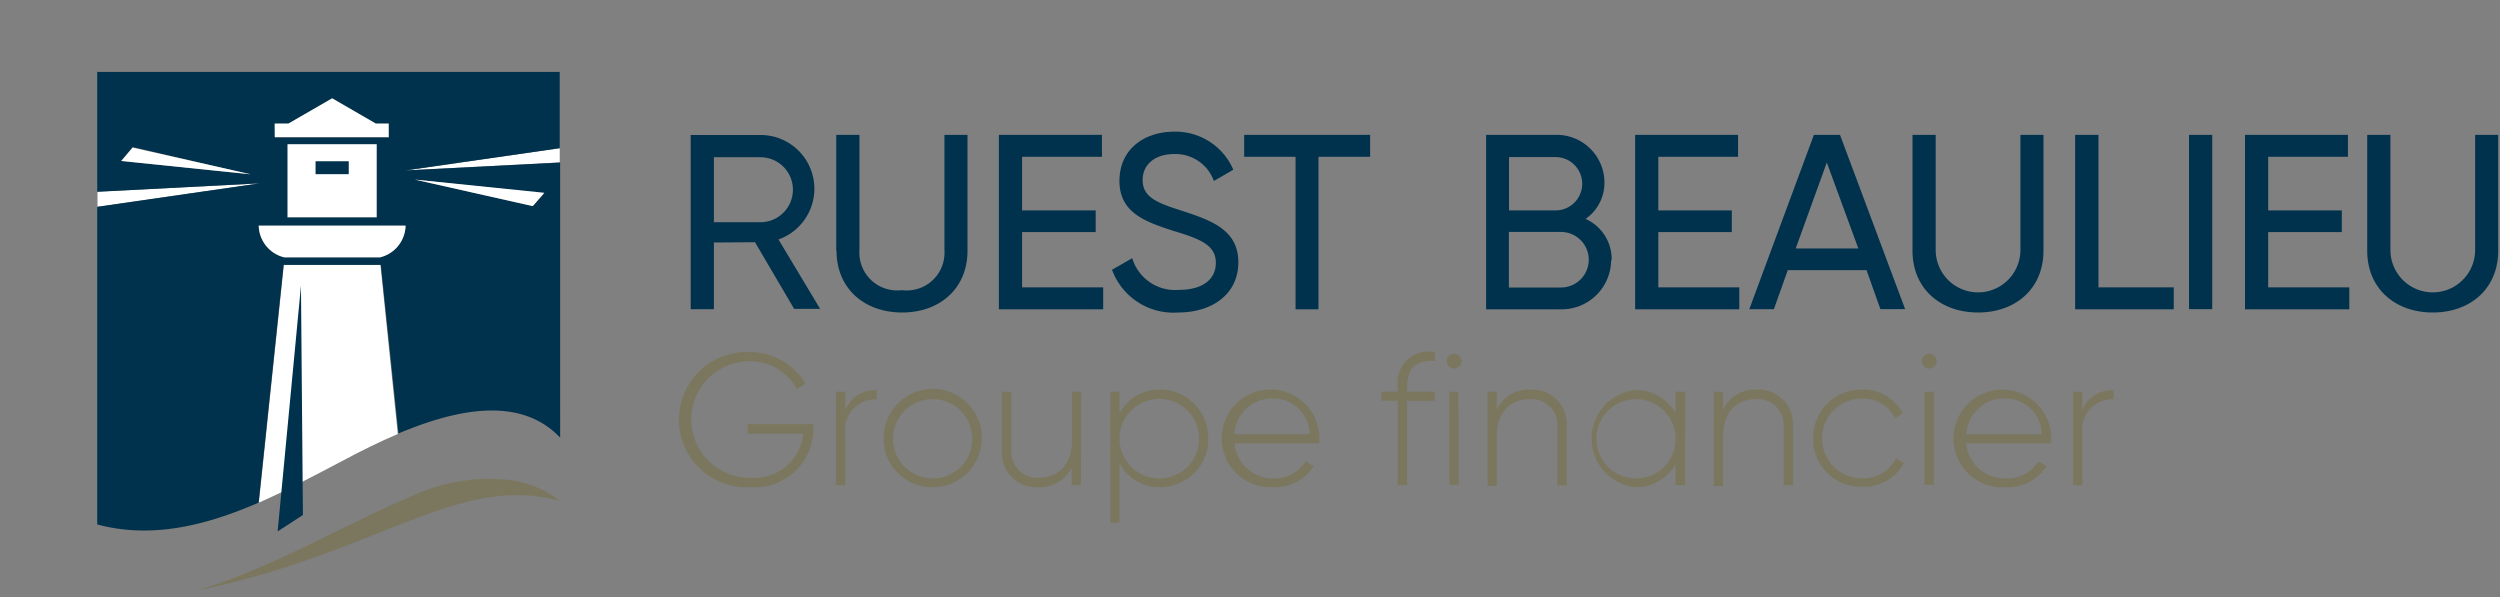 <svg id="a3785f77-67e9-49cb-8b23-14d7f9c885ee" data-name="Calque 1" xmlns="http://www.w3.org/2000/svg" width="180" height="43" viewBox="0 0 180 43"><rect x="0" y="0" width="180" height="43" fill="#808080" stroke="none"/><title>logo-cp-groupe-ruest-beaulieu-M</title><polyline points="40.3 11.7 29.2 12.27 40.3 10.67" fill="#fff"/><polyline points="7.02 13.8 18.72 13.2 7.02 14.89" fill="#fff"/><polygon points="27.13 10.38 27.13 15.66 23.91 15.66 20.69 15.66 20.69 10.38 20.75 10.35 27.08 10.35 27.13 10.38" fill="#fff"/><path d="M51.4,17.46v4.8H49.73V9.72h5a3.87,3.87,0,0,1,1.32,7.52l3,5H57.18l-2.82-4.8ZM54.75,16a2.34,2.34,0,0,0,0-4.68H51.4V16Z" fill="#00324d"/><path d="M60.21,18.05V9.71h1.67V18a2.72,2.72,0,0,0,3.05,2.89A2.72,2.72,0,0,0,68,18V9.71h1.66v8.34c0,2.73-2,4.45-4.71,4.45s-4.72-1.72-4.72-4.45" fill="#00324d"/><polygon points="79.43 22.27 71.92 22.27 71.92 9.71 79.34 9.71 79.34 11.29 73.59 11.29 73.59 15.15 78.89 15.15 78.89 16.71 73.59 16.71 73.59 20.69 79.43 20.69 79.43 22.27" fill="#00324d"/><path d="M80.09,19.41l1.43-.82a3.22,3.22,0,0,0,3.36,2.28c1.78,0,2.66-.81,2.66-1.94,0-1.29-1.12-1.72-3-2.29-2-.65-3.94-1.28-3.94-3.61s1.84-3.55,3.94-3.55a4.53,4.53,0,0,1,4.26,2.74l-1.4.81a2.94,2.94,0,0,0-2.86-1.94c-1.34,0-2.27.72-2.27,1.87s.88,1.6,2.63,2.15c2.19.72,4.26,1.36,4.26,3.78,0,2.21-1.78,3.61-4.35,3.61a4.71,4.71,0,0,1-4.75-3.09" fill="#00324d"/><polygon points="94.93 11.29 94.93 22.27 93.28 22.27 93.28 11.29 89.58 11.29 89.58 9.71 98.65 9.71 98.65 11.29 94.93 11.29" fill="#00324d"/><path d="M116,18.72a3.56,3.56,0,0,1-3.64,3.55H107V9.71h5a3.44,3.44,0,0,1,3.52,3.43,3.14,3.14,0,0,1-1.36,2.62,3.18,3.18,0,0,1,1.88,3m-7.39-3.61H112a1.92,1.92,0,0,0,0-3.84h-3.35Zm5.74,3.55a2,2,0,0,0-2-2h-3.75V20.7h3.75a2,2,0,0,0,2-2" fill="#00324d"/><polygon points="125.23 22.27 117.73 22.27 117.73 9.71 125.14 9.71 125.14 11.29 119.4 11.29 119.4 15.15 124.69 15.15 124.69 16.71 119.4 16.71 119.4 20.69 125.23 20.69 125.23 22.27" fill="#00324d"/><path d="M128.72,19.45l-1,2.81h-1.77L130.6,9.71h1.88l4.69,12.55h-1.78l-1-2.81Zm2.81-7.75-2.24,6.19h4.51Z" fill="#00324d"/><path d="M137.7,18.05V9.71h1.67V18a3.05,3.05,0,0,0,6.1,0V9.71h1.66v8.34c0,2.73-2,4.45-4.71,4.45s-4.72-1.72-4.72-4.45" fill="#00324d"/><polygon points="156.51 22.27 149.41 22.27 149.41 9.71 151.09 9.71 151.09 20.69 156.51 20.69 156.51 22.27" fill="#00324d"/><rect x="157.61" y="9.71" width="1.67" height="12.55" fill="#00324d"/><polygon points="169.15 22.27 161.64 22.27 161.64 9.71 169.05 9.71 169.05 11.29 163.31 11.29 163.31 15.15 168.61 15.15 168.61 16.71 163.31 16.71 163.31 20.69 169.15 20.69 169.15 22.27" fill="#00324d"/><path d="M170.44,18.05V9.71h1.67V18a3.05,3.05,0,0,0,6.1,0V9.71h1.66v8.34c0,2.73-2,4.45-4.71,4.45s-4.72-1.72-4.72-4.45" fill="#00324d"/><path d="M54,35.08a4.87,4.87,0,1,1-.06-9.73A4.65,4.65,0,0,1,58,27.63l-.63.38a3.83,3.83,0,0,0-3.43-2A4.18,4.18,0,1,0,54,34.4a3.53,3.53,0,0,0,3.83-3.18h-4v-.68h4.73v.36A4.22,4.22,0,0,1,54,35.08" fill="#7b775f"/><path d="M63.12,28.1v.65a2.19,2.19,0,0,0-2.26,2.44v3.75h-.67V28.2h.67v1.32a2.28,2.28,0,0,1,2.26-1.42" fill="#7b775f"/><path d="M63.62,31.57a3.54,3.54,0,1,1,3.54,3.51,3.49,3.49,0,0,1-3.54-3.51m6.38,0a2.85,2.85,0,1,0-2.84,2.87A2.82,2.82,0,0,0,70,31.57" fill="#7b775f"/><path d="M77.83,34.94h-.67V33.66a2.53,2.53,0,0,1-2.41,1.42,2.48,2.48,0,0,1-2.62-2.69V28.2h.69v4.19a1.86,1.86,0,0,0,2,2c1.32,0,2.36-.87,2.36-2.69V28.2h.67Z" fill="#7b775f"/><path d="M87,31.57a3.47,3.47,0,0,1-3.49,3.51,3.21,3.21,0,0,1-2.9-1.71v4.26h-.67V28.2h.67v1.56a3.21,3.21,0,0,1,2.9-1.71A3.47,3.47,0,0,1,87,31.57m-.67,0a2.86,2.86,0,1,0-2.86,2.87,2.84,2.84,0,0,0,2.86-2.87" fill="#7b775f"/><path d="M95,31.59c0,.11,0,.22,0,.33h-6.1a2.74,2.74,0,0,0,2.86,2.52A2.58,2.58,0,0,0,94,33.21l.59.35a3.32,3.32,0,0,1-2.94,1.52A3.52,3.52,0,1,1,95,31.59m-6.12-.33h5.42a2.62,2.62,0,0,0-2.63-2.57,2.72,2.72,0,0,0-2.79,2.57" fill="#7b775f"/><path d="M101.31,27.83v.37h2v.66h-2v6.07h-.68V28.86H99.47V28.2h1.16v-.37a2.25,2.25,0,0,1,2.69-2.48V26c-1.37-.11-2,.52-2,1.83" fill="#7b775f"/><path d="M104.16,26a.54.54,0,0,1,.54-.53.53.53,0,1,1,0,1.06.54.54,0,0,1-.54-.53m.87,8.91h-.67V28.2H105Z" fill="#7b775f"/><path d="M112.81,30.74v4.2h-.68v-4.2a1.87,1.87,0,0,0-2-2c-1.32,0-2.36.87-2.36,2.69v3.56h-.67V28.2h.67v1.28a2.55,2.55,0,0,1,2.42-1.43,2.48,2.48,0,0,1,2.61,2.69" fill="#7b775f"/><path d="M121.33,34.93h-.69V33.41a3.23,3.23,0,0,1-2.9,1.67,3.52,3.52,0,0,1,0-7,3.23,3.23,0,0,1,2.9,1.67V28.2h.69Zm-.69-3.36a2.85,2.85,0,1,0-2.84,2.87,2.82,2.82,0,0,0,2.84-2.87" fill="#7b775f"/><path d="M129.11,30.74v4.2h-.69v-4.2a1.86,1.86,0,0,0-2-2c-1.32,0-2.36.87-2.36,2.69v3.56h-.67V28.2h.67v1.28a2.54,2.54,0,0,1,2.41-1.43,2.48,2.48,0,0,1,2.62,2.69" fill="#7b775f"/><path d="M130.55,31.57a3.45,3.45,0,0,1,3.55-3.52A3.16,3.16,0,0,1,137,29.77l-.56.33a2.56,2.56,0,0,0-2.38-1.4,2.87,2.87,0,0,0,0,5.74A2.68,2.68,0,0,0,136.52,33l.57.34a3.3,3.3,0,0,1-3,1.71,3.45,3.45,0,0,1-3.55-3.51" fill="#7b775f"/><path d="M138.37,26a.54.54,0,0,1,.54-.53.53.53,0,1,1,0,1.06.54.54,0,0,1-.54-.53m.87,8.91h-.67V28.2h.67Z" fill="#7b775f"/><path d="M147.68,31.59c0,.11,0,.22,0,.33h-6.11a2.76,2.76,0,0,0,2.86,2.52,2.57,2.57,0,0,0,2.33-1.23l.6.35a3.33,3.33,0,0,1-2.94,1.52,3.52,3.52,0,1,1,3.27-3.49m-6.12-.33H147a2.62,2.62,0,0,0-2.63-2.57,2.73,2.73,0,0,0-2.79,2.57" fill="#7b775f"/><path d="M152.18,28.1v.65a2.18,2.18,0,0,0-2.25,2.44v3.75h-.67V28.2h.67v1.32a2.27,2.27,0,0,1,2.25-1.42" fill="#7b775f"/><path d="M20.44,19.07l-1.8,17.12c2-.88,4-1.95,6-3,1.31-.7,2.65-1.37,4-1.94L27.39,19.07Z" fill="#fff"/><path d="M14.29,42.49c5.42-1.67,10.15-4.54,15.2-6.7a13.21,13.21,0,0,1,7-1.25,7.32,7.32,0,0,1,3.83,1.53c-7.37-2-13,3.73-26,6.42" fill="#7b775f" fill-rule="evenodd"/><polygon points="21.67 20.57 19.99 38.26 21.81 37.08 21.67 20.57" fill="#00324d" fill-rule="evenodd"/><rect x="22.72" y="11.61" width="2.39" height="0.93" fill="#00324d"/><path d="M29.2,12.27l11.1-1.6V5.18H7v8.63l11.7-.61L7,14.89V37.76c3.92,1.05,7.79.09,11.62-1.57l1.8-17.12h7l1.27,12.14c4.46-1.88,8.87-2.62,11.64.3V11.7ZM8.73,11.59l.82-1L18,12.55ZM19.78,8.9h1l3.15-1.82L27.06,8.9H28v1h-8.2Zm7.35,1.48v5.28H20.69V10.38l.06,0h6.33Zm.22,8.15H20.48a2.4,2.4,0,0,1-1.85-2.28H29.2a2.4,2.4,0,0,1-1.85,2.28m11-3.69-8.49-1.91,9.31,1Z" fill="#00324d"/><path d="M27.35,18.53H20.48a2.4,2.4,0,0,1-1.85-2.28H29.2a2.4,2.4,0,0,1-1.85,2.28" fill="#fff"/><polygon points="19.78 8.9 20.76 8.9 23.91 7.08 27.06 8.9 27.98 8.9 27.98 9.87 19.78 9.87 19.78 8.9" fill="#fff"/><polygon points="8.73 11.59 9.55 10.63 18.05 12.55 8.73 11.59" fill="#fff"/><polygon points="38.36 14.84 29.87 12.93 39.19 13.88 38.36 14.84" fill="#fff"/></svg>